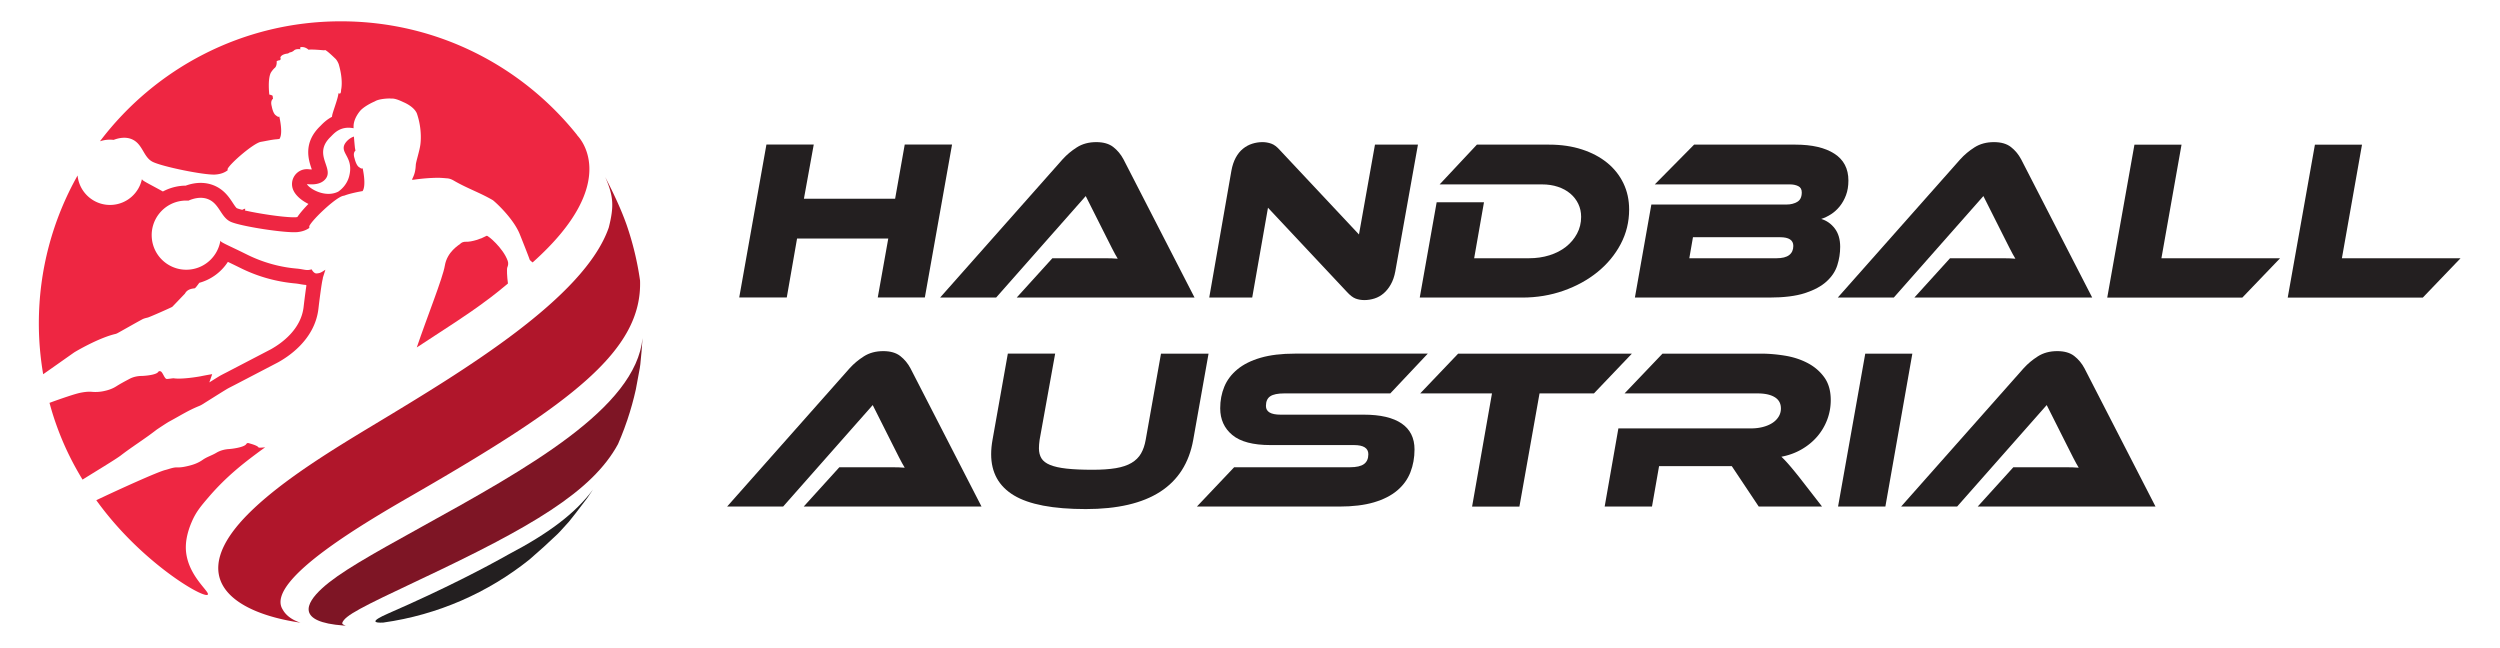 <svg xmlns="http://www.w3.org/2000/svg" width="510.236" height="132.284"><defs><clipPath id="a" clipPathUnits="userSpaceOnUse"><path d="M0 99.213h382.677V0H0Z"/></clipPath></defs><path d="M0 0h-7.21l1.61 9.03h-13.965L-21.14 0h-7.28l4.165 23.415h7.245l-1.505-8.295H-4.55l1.47 8.295h7.245z" style="fill:#231f20;fill-opacity:1;fill-rule:nonzero;stroke:none" transform="matrix(1.333 0 0 -1.333 188.756 60.713)"/><g clip-path="url(#a)" transform="matrix(1.333 0 0 -1.333 0 132.284)"><path d="m0 0 5.46 6.02h8.05c.746 0 1.399-.024 1.96-.07-.257.42-.549.95-.875 1.593-.327.641-.63 1.242-.91 1.802l-3.116 6.195L-3.15 0h-8.576l18.76 21.175c.608.677 1.33 1.283 2.171 1.82.84.536 1.831.805 2.975.805 1.096 0 1.966-.251 2.607-.752.642-.502 1.16-1.126 1.558-1.873L27.229 0Z" style="fill:#231f20;fill-opacity:1;fill-rule:nonzero;stroke:none" transform="translate(155.666 53.678)"/><path d="M0 0c-.49 0-.939.076-1.348.228-.408.151-.857.495-1.347 1.032l-12.076 12.88L-17.186.385h-6.58l3.395 19.425c.14.77.362 1.435.665 1.995.303.56.67 1.014 1.103 1.365.432.35.903.606 1.417.769.514.164 1.039.246 1.576.246.443 0 .886-.077 1.33-.228.443-.151.898-.496 1.365-1.032L-.84 10.045 1.609 23.8h6.58L4.725 4.41c-.14-.77-.368-1.435-.683-1.995-.314-.561-.683-1.021-1.103-1.383C2.52.67 2.053.408 1.54.245 1.026.082.513 0 0 0" style="fill:#231f20;fill-opacity:1;fill-rule:nonzero;stroke:none" transform="translate(208.911 53.293)"/><path d="M0 0c0-1.89-.432-3.651-1.295-5.284-.863-1.634-2.042-3.058-3.535-4.271-1.493-1.214-3.232-2.17-5.215-2.87-1.983-.7-4.095-1.05-6.335-1.05h-15.68l2.59 14.595h7.245l-1.504-8.575h8.399c1.12 0 2.164.152 3.133.455.968.304 1.807.735 2.52 1.295.711.56 1.278 1.23 1.698 2.013.419.782.629 1.639.629 2.573 0 .723-.146 1.388-.437 1.994-.292.606-.7 1.132-1.225 1.575-.525.444-1.155.788-1.89 1.032-.735.246-1.546.369-2.433.369h-15.68l5.705 6.089h11.06c1.844 0 3.518-.245 5.022-.735 1.506-.489 2.794-1.172 3.869-2.047 1.072-.875 1.901-1.92 2.484-3.133S0 1.471 0 0" style="fill:#231f20;fill-opacity:1;fill-rule:nonzero;stroke:none" transform="translate(249.436 67.153)"/><path d="m0 0-.56-3.221h13.335c.887 0 1.54.163 1.96.491.42.327.63.793.63 1.4 0 .887-.677 1.33-2.03 1.33zm19.636 2.8c.84-.257 1.533-.747 2.082-1.47.548-.724.822-1.657.822-2.801 0-.957-.145-1.895-.437-2.817-.292-.922-.84-1.75-1.645-2.484-.806-.736-1.908-1.331-3.308-1.786-1.4-.455-3.219-.682-5.46-.682H-8.89l2.52 14.245h20.721c.606 0 1.142.134 1.609.402.467.268.7.753.7 1.452 0 .467-.181.788-.542.963-.362.175-.776.263-1.243.263h-20.72l6.02 6.09h15.506c2.543 0 4.532-.461 5.966-1.383C23.083 11.87 23.8 10.5 23.8 8.68c0-.84-.122-1.587-.367-2.241-.246-.653-.566-1.224-.962-1.714-.398-.491-.841-.893-1.33-1.207-.491-.316-.993-.555-1.505-.718" style="fill:#231f20;fill-opacity:1;fill-rule:nonzero;stroke:none" transform="translate(259.208 62.918)"/><path d="m0 0 5.46 6.02h8.05c.746 0 1.399-.024 1.96-.07-.257.42-.549.95-.875 1.593-.327.641-.63 1.242-.91 1.802l-3.116 6.195L-3.15 0h-8.576l18.76 21.175c.608.677 1.33 1.283 2.171 1.82.84.536 1.831.805 2.975.805 1.096 0 1.966-.251 2.607-.752.642-.502 1.16-1.126 1.558-1.873L27.229 0Z" style="fill:#231f20;fill-opacity:1;fill-rule:nonzero;stroke:none" transform="translate(293.106 53.678)"/><path d="m0 0-5.775-6.02H-26.46l4.165 23.416h7.21L-18.165 0Z" style="fill:#231f20;fill-opacity:1;fill-rule:nonzero;stroke:none" transform="translate(349.098 59.697)"/><path d="m0 0-5.775-6.02H-26.46l4.165 23.416h7.21L-18.165 0Z" style="fill:#231f20;fill-opacity:1;fill-rule:nonzero;stroke:none" transform="translate(376.731 59.697)"/><path d="m0 0 5.46 6.02h8.05c.746 0 1.399-.024 1.96-.07-.257.42-.549.95-.875 1.593-.327.641-.63 1.242-.91 1.802l-3.116 6.195L-3.15 0h-8.576l18.76 21.175c.608.677 1.33 1.283 2.171 1.82.84.536 1.831.805 2.975.805 1.096 0 1.966-.251 2.607-.752.642-.502 1.16-1.126 1.558-1.873L27.229 0Z" style="fill:#231f20;fill-opacity:1;fill-rule:nonzero;stroke:none" transform="translate(123.052 21.678)"/><path d="M0 0c-1.261-7.069-6.744-10.604-16.45-10.604-5.018 0-8.687.7-11.008 2.099-2.322 1.401-3.482 3.5-3.482 6.3 0 .7.07 1.435.21 2.205l2.344 13.195h7.245L-23.521 0c-.069-.489-.104-.922-.104-1.295 0-.606.128-1.12.385-1.54.257-.42.7-.758 1.33-1.015.63-.256 1.47-.443 2.519-.56 1.051-.116 2.38-.175 3.991-.175 1.4 0 2.584.082 3.552.245.968.163 1.768.432 2.398.805.63.373 1.114.851 1.452 1.435.338.583.578 1.284.718 2.1l2.344 13.195h7.281z" style="fill:#231f20;fill-opacity:1;fill-rule:nonzero;stroke:none" transform="translate(182.695 31.898)"/><path d="M0 0c2.543 0 4.475-.45 5.793-1.348C7.11-2.246 7.771-3.57 7.771-5.32c0-1.26-.21-2.427-.63-3.5-.42-1.074-1.091-2.001-2.013-2.783-.922-.782-2.112-1.388-3.57-1.82-1.458-.431-3.226-.647-5.303-.647H-25.55l5.705 6.019H-2.1c.98 0 1.692.163 2.135.49.444.328.665.829.665 1.505 0 .934-.734 1.401-2.205 1.401h-12.774c-2.661 0-4.609.512-5.846 1.54C-21.362-2.089-21.98-.724-21.98.979c0 1.191.21 2.293.63 3.308.42 1.015 1.091 1.901 2.013 2.66.92.758 2.105 1.348 3.553 1.768 1.446.42 3.196.63 5.25.63H9.801l-5.74-6.09H-12.18c-.979 0-1.692-.147-2.134-.438-.444-.292-.665-.788-.665-1.487 0-.888.746-1.33 2.24-1.33z" style="fill:#231f20;fill-opacity:1;fill-rule:nonzero;stroke:none" transform="translate(208.805 35.749)"/><path d="m0 0-5.811-6.09h-8.329l-3.08-17.325h-7.245L-21.42-6.09h-10.99L-26.6 0Z" style="fill:#231f20;fill-opacity:1;fill-rule:nonzero;stroke:none" transform="translate(249.856 45.093)"/><path d="M0 0h-9.695l-4.13 6.195h-11.13L-26.04 0h-7.245l2.1 11.97h20.371c.606 0 1.183.07 1.732.21.548.14 1.026.338 1.435.595.408.256.735.578.98.962.244.385.367.811.367 1.278 0 .77-.315 1.347-.945 1.732-.63.386-1.505.578-2.625.578h-20.37l5.81 6.09h15.05c1.213 0 2.455-.105 3.728-.315 1.271-.21 2.426-.589 3.464-1.137 1.039-.549 1.884-1.278 2.538-2.188.653-.91.98-2.065.98-3.465 0-1.05-.181-2.053-.543-3.01a8.565 8.565 0 0 0-1.539-2.59c-.665-.77-1.465-1.424-2.398-1.96-.933-.537-1.96-.91-3.079-1.12.326-.304.693-.689 1.102-1.155.407-.467.939-1.109 1.592-1.925Z" style="fill:#231f20;fill-opacity:1;fill-rule:nonzero;stroke:none" transform="translate(278.974 21.678)"/><path d="M0 0h-7.245l4.165 23.415h7.21Z" style="fill:#231f20;fill-opacity:1;fill-rule:nonzero;stroke:none" transform="translate(288.668 21.678)"/><path d="m0 0 5.46 6.02h8.05c.746 0 1.399-.024 1.96-.07-.257.42-.549.95-.875 1.593-.327.641-.63 1.242-.91 1.802l-3.116 6.195L-3.15 0h-8.576l18.76 21.175c.608.677 1.33 1.283 2.171 1.82.84.536 1.831.805 2.975.805 1.096 0 1.966-.251 2.607-.752.642-.502 1.16-1.126 1.558-1.873L27.229 0Z" style="fill:#231f20;fill-opacity:1;fill-rule:nonzero;stroke:none" transform="translate(302.801 21.678)"/><path d="M0 0c.143 1.243.252 2.748.343 4.024C-.693-6.747-17.383-15.979-33.535-24.912c-7.981-4.414-12.622-7.028-15.21-9.406-2.517-2.313-3.933-5.147 3.305-5.678.108.001.217.002.325.004-.394.099-.578.256-.523.403.417 1.132 2.818 2.35 11.963 6.66 16.904 7.968 26.3 13.406 30.26 20.717.339.777.658 1.565.955 2.364.166.462.33.926.485 1.371.507 1.509.937 3.053 1.287 4.628.15.765.335 1.778.606 3.265.029.194.056.389.082.584" style="fill:#7e1525;fill-opacity:1;fill-rule:nonzero;stroke:none" transform="translate(98.04 43.46)"/><path d="M0 0c-3.507-1.978-9.654-5.224-18.424-9.047-2.92-1.273-2.105-1.478-.777-1.404C-10.814-9.275-3.147-5.855 3.168-.81 4.576.393 6.218 1.885 7.47 3.091c.089.092.18.182.269.275.037.039.073.077.108.113.464.488.917.987 1.36 1.495.582.697 1.293 1.631 2.823 3.643l.891 1.318C10.196 6.245 6.043 3.166 0 0" style="fill:#231f20;fill-opacity:1;fill-rule:nonzero;stroke:none" transform="translate(77.885 14.368)"/><path d="M0 0a45.961 45.961 0 0 1-2.064 8.546c-.835 2.349-1.875 4.565-3.275 7.313 1.275-2.927 1.384-4.448.551-7.745-3.725-10.763-22.177-21.888-35.655-30.012-6.305-3.801-14.153-8.531-19.271-13.562-10.187-10.011-2.802-15.388 7.723-16.927-1.312.417-2.238 1.137-2.699 1.975-.038.056-.07.113-.101.171-.009.018-.021.035-.029.052-2.285 4.494 13.272 13.464 20.255 17.49C-10.451-18.797.356-10.709 0 0" style="fill:#b0162b;fill-opacity:1;fill-rule:nonzero;stroke:none" transform="translate(97.997 56.287)"/><path d="M0 0c-.186.31-1.14.551-1.485.656-.174.053-.301.021-.397-.131-.323-.508-2.21-.739-2.622-.764-.703-.043-1.372-.218-1.976-.58-.701-.418-1.416-.607-2.082-1.077-.649-.459-1.363-.722-2.122-.907-.588-.144-1.176-.268-1.78-.245-.615.022-1.211-.249-1.803-.393-1.22-.297-7.402-3.114-10.581-4.631a50.118 50.118 0 0 1 3.778-4.622c6.085-6.599 12.799-10.402 13.293-9.834.386.443-3.41 3.124-3.36 7.333.021 1.723.681 3.29.925 3.855.645 1.499 1.41 2.401 2.681 3.876C-4.855-4.362-2.135-2.302-.304-.93c.543.406.989.727 1.31.954C.433-.027.027-.044 0 0" style="fill:#ee2642;fill-opacity:1;fill-rule:nonzero;stroke:none" transform="translate(39.59 30.723)"/><path d="m0 0 .011.023C-8.464 10.655-21.524 17.47-36.177 17.47c-15.071 0-28.454-7.212-36.9-18.368.386.125.79.21 1.213.238.3.02.593.008.881-.024.7.268 1.816.536 2.832.081 1.635-.733 1.708-2.689 3.109-3.424 1.4-.736 7.942-2.075 9.615-1.965.871.058 1.429.308 1.891.642l.007.237c.464.908 4.012 3.956 5.094 4.129.7.112 1.635.334 2.345.389.164.013.327.036.487.053.622.827-.02 3.441-.02 3.441-.122-.184-.494.158-.494.158-.466.257-.66 1.402-.66 1.402-.249.917.196 1.146.196 1.146l-.058.437v.002c-.006.108-.509.213-.509.213 0 .002-.282 2.319.232 3.345.27.435.549.691.549.691.385.267.351.925.351.925-.105.191.33.274.33.274.422.021.226.432.226.432.142.493.983.593.983.593.259.011.463.198.463.198.342.022.622.27.622.27.311.338 1.048.206 1.048.206-.169.156-.013.325-.013.325.72.115 1.219-.399 1.219-.399.429.105 2.452-.093 2.452-.093-.015.368 1.589-1.211 1.589-1.211.336-.268.571-.887.571-.887.748-2.525.368-3.95.368-3.95-.004-.462-.113-.575-.213-.58-.054.023-.11.048-.171.074-.018-.079-.034-.14-.045-.201-.148-.921-.897-2.789-.947-3.273-.005-.053-.02-.102-.028-.153-.823-.435-1.374-.992-1.686-1.313-.038-.039-.071-.074-.102-.104-2.671-2.57-1.771-5.221-1.339-6.495.015-.044.031-.091.048-.139h-.038c-.133 0-.282.009-.444.028-.088.01-.177.015-.265.015-.722 0-1.408-.342-1.842-.933a2.286 2.286 0 0 1-.243-2.286c.37-.824 1.244-1.581 2.316-2.107-.727-.742-1.339-1.464-1.697-2.005a2.793 2.793 0 0 0-.203-.03c-.015-.002-.097-.01-.287-.01-1.81 0-5.542.589-7.548 1.047.059.161.084.281.02.267-.131-.028-.274-.094-.42-.171-.377.094-.668.18-.821.25-.128.059-.435.526-.618.805-.578.88-1.369 2.084-2.981 2.713-.608.238-1.263.358-1.945.358-.747 0-1.515-.142-2.289-.422-.267-.002-.53-.017-.785-.047-.964-.111-1.878-.404-2.71-.848-1.727.953-2.626 1.395-3.047 1.695-.041.03-.1.101-.166.188-.458-2.126-2.275-3.781-4.553-3.931-2.7-.178-5.035 1.825-5.296 4.499-3.77-6.697-5.931-14.421-5.931-22.654 0-2.652.232-5.248.663-7.776 1.582 1.105 3.155 2.221 4.733 3.332.129.091 3.727 2.23 6.338 2.836.17.039.326.131.478.216 1.202.67 2.395 1.354 3.603 2.012.26.141.565.213.857.281.275.063 3.683 1.567 3.763 1.65.611.633 1.217 1.268 1.825 1.903.04.042.09.08.118.13.323.583.88.731 1.479.795.098.01.377.387.705.84 1.818.499 3.377 1.654 4.381 3.209.527-.251 1.168-.56 1.945-.945 2.598-1.29 5.391-2.08 8.304-2.351l.044-.004c.315-.029.557-.072.79-.114.264-.046.534-.094.841-.112.034-.025.068-.048.101-.07-.215-1.436-.423-3.242-.426-3.268-.376-3.435-3.301-5.557-5.011-6.515-.142-.076-2.696-1.406-4.387-2.286-1.111-.579-2.046-1.065-2.243-1.169l-.271-.139c-.451-.23-.816-.419-1.066-.571-.491-.299-.976-.606-1.463-.911.148.413.289.827.441 1.262-.102-.004-1.387-.239-1.767-.323-.127-.028-2.816-.504-4.114-.31-.15.022-.976-.137-1.122-.094-.328.095-.577 1.043-.898 1.159-.162.058-.283.033-.381-.106-.327-.464-2.116-.594-2.506-.598-.665-.009-1.303-.143-1.889-.456-.68-.362-1.363-.723-2.012-1.135-.633-.402-1.319-.618-2.042-.757-.561-.108-1.121-.133-1.689-.084-.579.05-1.154-.027-1.718-.136-.822-.157-2.918-.872-4.774-1.553.192-.705.394-1.406.618-2.098.284-.878.709-2.102 1.305-3.53.578-1.385 1.566-3.549 3.137-6.124 1.82 1.146 5.072 3.095 5.867 3.707 1.819 1.401 3.636 2.504 5.446 3.916.133.103 1.657 1.104 1.919 1.245 1.832.987 2.932 1.718 4.627 2.406.171.069.338.155.495.253 1.237.772 2.465 1.557 3.709 2.316.268.163.925.489 1.207.637.54.282 6.582 3.426 6.688 3.486 1.193.668 5.621 3.29 6.166 8.259.087.792.483 3.927.636 4.431.023.076.025.159.043.283l.381 1.199c-.316-.207-.636-.434-.92-.507-.14-.036-.286-.055-.429-.065-.307-.023-.573.292-.77.634-.761-.259-1.092 0-2.306.113-.799.075-3.946.34-7.545 2.126-2.292 1.138-3.417 1.612-3.926 1.939-.046.029-.112.101-.186.19-.375-2.274-2.211-4.121-4.615-4.398-2.905-.335-5.532 1.749-5.866 4.655-.335 2.905 1.748 5.532 4.654 5.866.315.037.627.039.933.021.727.32 1.894.661 2.993.232 1.769-.691 1.948-2.757 3.468-3.463s8.514-1.784 10.28-1.58c.797.092 1.333.328 1.77.634l-.005.275c.444.985 4.041 4.395 5.177 4.634.079.017.168.039.251.058.002.002.005.004.008.006.758.297 2.214.584 2.725.667.612.909.007 3.507.007 3.507-.114-.191-.505.135-.505.135-.482.235-.733 1.379-.733 1.379-.297.91.141 1.163.141 1.163l-.081.439c-.006.065-.094.855-.155 1.724-.737-.233-1.374-.909-1.519-1.41-.366-1.261 1.485-1.93.793-4.652-.358-1.411-1.383-2.169-1.677-2.372-2.044-1.017-4.499.51-4.789 1.159.883-.103 1.969-.068 2.675.603 1.789 1.699-1.953 3.837.946 6.626.471.453 1.436 1.728 3.515 1.32-.001.131 0 .258.003.373.045 1.295 1.115 2.41 1.115 2.41.803.784 2.15 1.335 2.15 1.335.556.374 2.02.478 2.534.422.509.043 1.194-.242 1.875-.565.528-.224 1.623-.814 2.006-1.684.878-2.506.562-4.67.554-4.732-.104-.935-.684-2.686-.71-3.176-.039-.711-.125-1.267-.438-1.933-.044-.094-.089-.187-.132-.28-.004-.008 0-.019.001-.057.074.002.151-.002.225.009l.042-.002c1.199.172 2.405.28 3.616.291.505.006 1.011-.045 1.515-.085.356-.028.677-.162.987-.342 2.046-1.193 3.915-1.802 5.965-2.988.188-.108 3.108-2.684 4.132-5.202.166-.409 1.364-3.406 1.524-3.916.022-.07.21-.232.45-.426C7.233-6.91 0 0 0 0" style="fill:#ee2642;fill-opacity:1;fill-rule:nonzero;stroke:none" transform="translate(88.382 78.504)"/><path d="M0 0c.144.33.191.659.065 1.017-.683 1.943-3.048 3.934-3.223 3.837-.812-.454-2.263-.957-3.2-.917-.337.015-.638-.095-.872-.335-.157-.161-1.982-1.181-2.332-3.322-.306-1.873-2.737-7.915-4.295-12.524 2.346 1.517 4.331 2.82 5.913 3.868 1.479.979 3.178 2.117 5.345 3.754.776.586 1.586 1.238 2.701 2.17C-.044-1.45-.088-.202 0 0" style="fill:#ee2642;fill-opacity:1;fill-rule:nonzero;stroke:none" transform="translate(77.67 58.284)"/></g></svg>
